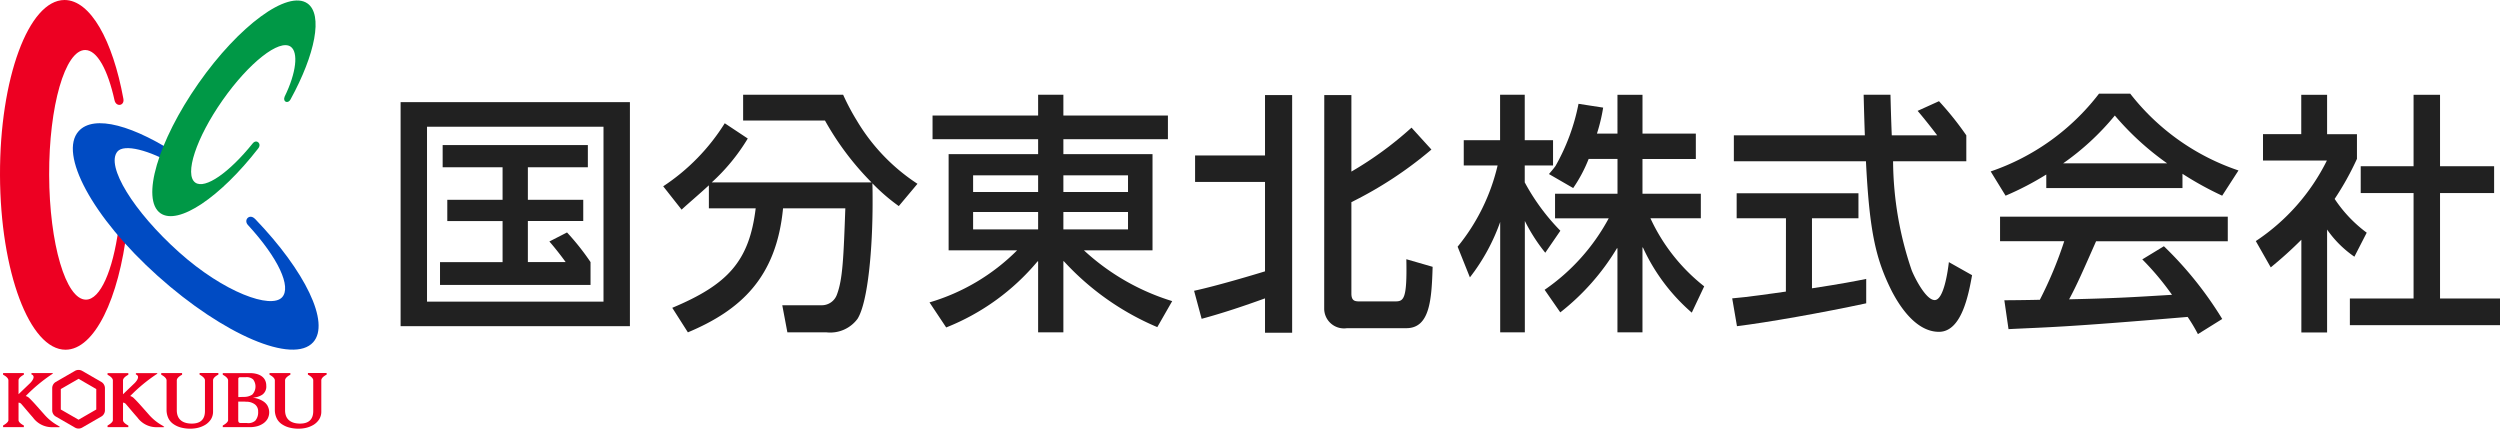 <svg xmlns="http://www.w3.org/2000/svg" width="152.121" height="26.089" viewBox="0 0 152.121 26.089"><defs><style>.cls-1{fill:#ed0022;}.cls-2{fill:#004bc3;}.cls-3{fill:#009846;}.cls-4{fill:#212121;}</style></defs><g id="レイヤー_2" data-name="レイヤー 2"><g id="レイヤー_1-2" data-name="レイヤー 1"><path class="cls-1" d="M6.325,23.4a.425.425,0,0,0-.154-.157l-1.178-.68a.445.445,0,0,0-.425,0l-1.18.681a.439.439,0,0,0-.211.367v1.363a.429.429,0,0,0,.058.21.423.423,0,0,0,.153.157l1.181.681a.436.436,0,0,0,.424,0l1.179-.681a.408.408,0,0,0,.153-.157.416.416,0,0,0,.06-.21V23.613a.423.423,0,0,0-.06-.211m-.467,1.515-1.078.622L3.7,24.917V23.673L4.78,23.05l1.078.623Z"/><path class="cls-1" d="M9.906,25.907a3.069,3.069,0,0,1-.867-.7c-.436-.49-.651-.744-.916-1a.5.5,0,0,0-.2-.109,9.807,9.807,0,0,1,1.617-1.338c.042-.024.055-.055,0-.055H8.314a.047.047,0,0,0-.031.086s.311.092-.08.51l-.718.689v-.844c0-.189.324-.341.324-.341v-.1H6.544v.1s.324.153.324.341v2.423c0,.154-.324.323-.324.323v.1H7.809v-.1s-.324-.154-.324-.326V24.5a.231.231,0,0,1,.173.085c.176.2.357.428.709.826a1.422,1.422,0,0,0,1.125.583H9.9c.116,0,.131-.01,0-.082"/><path class="cls-1" d="M3.549,25.907a3.079,3.079,0,0,1-.866-.7c-.438-.49-.651-.744-.917-1a.5.5,0,0,0-.2-.109A9.824,9.824,0,0,1,3.18,22.757c.042-.024.055-.055,0-.055H1.958a.047.047,0,0,0-.031.086s.31.092-.08.51l-.719.689v-.844c0-.189.323-.341.323-.341v-.1H.188v.1s.323.153.323.341v2.423c0,.154-.323.323-.323.323v.1H1.451v-.1s-.323-.154-.323-.326V24.5a.228.228,0,0,1,.172.085c.177.2.359.428.71.826a1.424,1.424,0,0,0,1.125.583h.413c.116,0,.131-.01,0-.082"/><path class="cls-1" d="M19.06,25.013c0,.509-.276.762-.8.762-.5,0-.914-.209-.914-.812V23.144c0-.192.323-.342.323-.342v-.1H16.4v.1s.324.156.324.342v1.818a1.15,1.15,0,0,0,.134.533.92.92,0,0,0,.269.3,1.452,1.452,0,0,0,.449.213,2.18,2.18,0,0,0,.608.076,1.98,1.98,0,0,0,.448-.053,1.6,1.6,0,0,0,.445-.181,1.081,1.081,0,0,0,.343-.333.87.87,0,0,0,.131-.478v-1.9c0-.194.324-.342.324-.342v-.1H18.736v.1s.324.162.324.342Z"/><path class="cls-1" d="M12.471,25.013c0,.509-.277.762-.8.762-.5,0-.913-.209-.913-.812V23.144c0-.192.322-.342.322-.342v-.1H9.811v.1s.324.156.324.342v1.818a1.162,1.162,0,0,0,.134.533.938.938,0,0,0,.271.3,1.424,1.424,0,0,0,.448.213,2.19,2.19,0,0,0,.608.076,1.98,1.98,0,0,0,.448-.053,1.6,1.6,0,0,0,.445-.181,1.1,1.1,0,0,0,.344-.333.878.878,0,0,0,.131-.478v-1.9c0-.194.324-.342.324-.342v-.1H12.145v.1s.326.162.326.342Z"/><path class="cls-1" d="M16.277,24.685a.793.793,0,0,0-.247-.258,1.411,1.411,0,0,0-.338-.162,2.032,2.032,0,0,0-.316-.071,1.123,1.123,0,0,0,.59-.182.6.6,0,0,0,.236-.54c0-.564-.48-.769-1-.769H13.555v.1s.324.157.324.342v2.421c0,.159-.324.325-.324.325v.1h1.676a1.676,1.676,0,0,0,.418-.055,1.221,1.221,0,0,0,.362-.166.89.89,0,0,0,.267-.279.834.834,0,0,0,0-.8M14.5,23.059a.1.1,0,0,1,.109-.108h.352a.582.582,0,0,1,.444.14.715.715,0,0,1-.057.921.9.9,0,0,1-.505.139c-.086,0-.252.009-.343.011ZM15.532,25.6a.642.642,0,0,1-.506.14h-.355c-.115,0-.174-.029-.174-.174v-1.13h.253c.066,0,.14,0,.234.009a.847.847,0,0,1,.535.168.52.52,0,0,1,.188.434.778.778,0,0,1-.175.553"/><path class="cls-1" d="M7.213,13.915c-.35,2.551-1.105,4.315-1.984,4.318-1.222,0-2.225-3.4-2.238-7.59s.968-7.6,2.192-7.6c.727,0,1.377,1.2,1.787,3.063.1.426.62.333.538-.095C6.858,2.45,5.5,0,3.925,0,1.739.007-.018,4.775,0,10.653S1.805,21.287,3.991,21.28c1.76-.006,3.242-3.1,3.743-7.367.053-.367-.463-.4-.521,0"/><path class="cls-2" d="M15.529,13.332c-.339-.367-.727.05-.443.359,1.85,2.011,2.661,3.771,2.077,4.4-.665.722-3.511-.274-6.273-2.748S6.413,10.089,7.147,9.22c.4-.477,1.924-.1,3.532.849.487.318.8-.2.426-.474-2.975-2-5.4-2.643-6.322-1.61C3.565,9.346,5.593,13.2,9.6,16.792s8.24,5.389,9.457,4.032c1.054-1.178-.495-4.34-3.525-7.492"/><path class="cls-3" d="M18.707.208c-1.194-.836-4.165,1.342-6.633,4.867s-3.506,7.062-2.311,7.9c1.086.757,3.635-.97,5.946-3.939.238-.291-.1-.6-.335-.307-1.422,1.767-2.891,2.8-3.488,2.384-.688-.48.051-2.724,1.654-5.009S17,2.357,17.687,2.84c.478.335.349,1.577-.369,3.044-.129.324.213.447.359.168C19.186,3.3,19.667.881,18.707.208"/><path class="cls-4" d="M38.329,6.215H24.376V19.847H38.329ZM36.722,18.354H25.983V7.711H36.722Z"/><path class="cls-4" d="M34.505,14.143l-1.076.551c.33.377.7.851.991,1.253h-2.3v-2.5h3.37V12.159h-3.37V10.178H35.77V8.827H26.935v1.351h3.646v1.981H27.217V13.45h3.364v2.5H26.774v1.386h9.159V15.947a14.909,14.909,0,0,0-1.428-1.8"/><path class="cls-4" d="M55.826,11.184a11.773,11.773,0,0,1-3.69-3.848,13.74,13.74,0,0,1-.832-1.57H45.218v1.57H50.2A17.272,17.272,0,0,0,53.032,11.1H43.306A11.875,11.875,0,0,0,45.5,8.429L44.1,7.5a12.547,12.547,0,0,1-3.745,3.836l1.119,1.42c.494-.454.927-.809,1.66-1.48v1.4h2.848c-.389,3.224-1.7,4.639-5.076,6.054l.951,1.493c3.223-1.352,5.388-3.343,5.79-7.547h3.79c-.108,2.961-.156,4.312-.511,5.247a.978.978,0,0,1-.952.651H47.6l.311,1.649h2.383a2.063,2.063,0,0,0,1.884-.822c.651-1.03.918-4.374.918-7.048,0-.491,0-.841-.013-1.2a11.514,11.514,0,0,0,1.607,1.387Z"/><path class="cls-4" d="M56.744,7.028h6.424V5.766h1.537V7.028h6.361V8.472H64.705v.906h5.424v5.856H65.957a13.915,13.915,0,0,0,5.369,3.088l-.906,1.583a16.317,16.317,0,0,1-5.687-4.01h-.028v4.328H63.168V15.9h-.031a13.933,13.933,0,0,1-5.563,4.025L56.559,18.4a12.52,12.52,0,0,0,5.329-3.166H57.722V9.378h5.446V8.472H56.744Zm2.468,4.656h3.956V10.67H59.212Zm0,2.274h3.956V12.9H59.212Zm5.493-2.274h3.933V10.67H64.705Zm0,2.274h3.933V12.9H64.705Z"/><path class="cls-4" d="M72.658,17.694c1.474-.322,3.718-1,4.316-1.183V11.072H72.719V9.458h4.255V5.786h1.651V20.245H76.974v-2.09c-1.275.461-2.55.891-3.856,1.244ZM80.58,5.786h1.65v4.655a21.49,21.49,0,0,0,3.658-2.674L87.1,9.1A23.763,23.763,0,0,1,82.23,12.3v5.563c0,.477.246.477.538.477h2.106c.537,0,.752-.089.7-2.567l1.6.462c-.062,1.966-.155,3.734-1.6,3.734h-3.61a1.205,1.205,0,0,1-1.389-1.2Z"/><path class="cls-4" d="M118.586,15.95c-.062.541-.309,2.309-.864,2.309-.536,0-1.228-1.379-1.4-1.817a20.865,20.865,0,0,1-1.131-6.629h4.456V8.235a18.833,18.833,0,0,0-1.663-2.078l-1.3.589c.32.37.808.981,1.191,1.489h-2.764c-.031-.749-.057-1.568-.079-2.469H113.4c.022.9.046,1.717.073,2.469h-7.971V9.813h8.038c.215,4.349.612,5.979,1.571,7.9.366.7,1.38,2.478,2.871,2.478,1.383,0,1.8-2.266,2.016-3.446Z"/><path class="cls-4" d="M108.668,17.743c-.74.105-2.459.352-3.266.412l.29,1.692c1.82-.221,5.257-.829,7.864-1.391V16.971c-.6.123-1.534.306-3.3.572V13.282h2.828V11.761h-7.411v1.521h3Z"/><path class="cls-4" d="M135.219,19.409a22.207,22.207,0,0,0-3.55-4.426l-1.314.8a16.616,16.616,0,0,1,1.808,2.156c-2.367.139-3.095.2-6.261.274.476-.875.89-1.832,1.642-3.534h8.013V13.184H121.7v1.492h3.906a24.037,24.037,0,0,1-1.485,3.565c-.736.018-1.836.029-2.16.029l.254,1.757c2.479-.124,3.276-.1,10.9-.743a10.081,10.081,0,0,1,.625,1.047Z"/><path class="cls-4" d="M136.208,10.372A14.01,14.01,0,0,1,129.621,5.7h-1.9a14,14,0,0,1-6.591,4.732l.907,1.475a17.981,17.981,0,0,0,2.476-1.288v.825H132.8v-.869a19.692,19.692,0,0,0,2.416,1.332ZM125.537,9.94a15.669,15.669,0,0,0,3.147-2.91,17.081,17.081,0,0,0,3.186,2.91Z"/><path class="cls-4" d="M94.65,10.1a12.528,12.528,0,0,0,1.4-3.783l1.5.231a10.7,10.7,0,0,1-.379,1.583h1.249V5.767h1.523V8.128h3.246V9.674H99.942v2.114h3.551v1.495l-3.066,0a11.263,11.263,0,0,0,3.271,4.141l-.756,1.6a11.64,11.64,0,0,1-2.973-3.966h-.027v5.164H98.419V15.107h-.031a14.271,14.271,0,0,1-3.447,3.9l-.953-1.373a12.406,12.406,0,0,0,3.9-4.349l-3.266,0V11.788h3.8V9.671H96.667a8.814,8.814,0,0,1-.941,1.772l-1.474-.852c.119-.146.224-.252.4-.494"/><path class="cls-4" d="M92.778,11.108V10.069H94.5V8.53H92.778V5.766h-1.5V8.532H89.067v1.537h2.06a12.181,12.181,0,0,1-2.433,4.942l.747,1.867a12.019,12.019,0,0,0,1.843-3.371v6.716h1.5V13.444a10.636,10.636,0,0,0,1.243,1.935l.919-1.339a12.953,12.953,0,0,1-2.162-2.932"/><polygon class="cls-4" points="148.472 18.163 148.472 11.747 151.763 11.747 151.763 10.115 148.472 10.115 148.472 5.768 146.862 5.768 146.862 10.115 143.646 10.115 143.646 11.747 146.862 11.747 146.862 18.163 142.986 18.163 142.986 19.786 152.121 19.786 152.121 18.163 148.472 18.163"/><path class="cls-4" d="M142.062,12.1a17.534,17.534,0,0,0,1.355-2.434v-1.5H141.6V5.769h-1.572V8.163H137.7V9.769h3.887a12.583,12.583,0,0,1-4.325,4.9l.909,1.6a24,24,0,0,0,1.863-1.681v5.644H141.6V13.968a6.518,6.518,0,0,0,1.661,1.652l.75-1.461a8.128,8.128,0,0,1-1.952-2.057"/></g></g></svg>